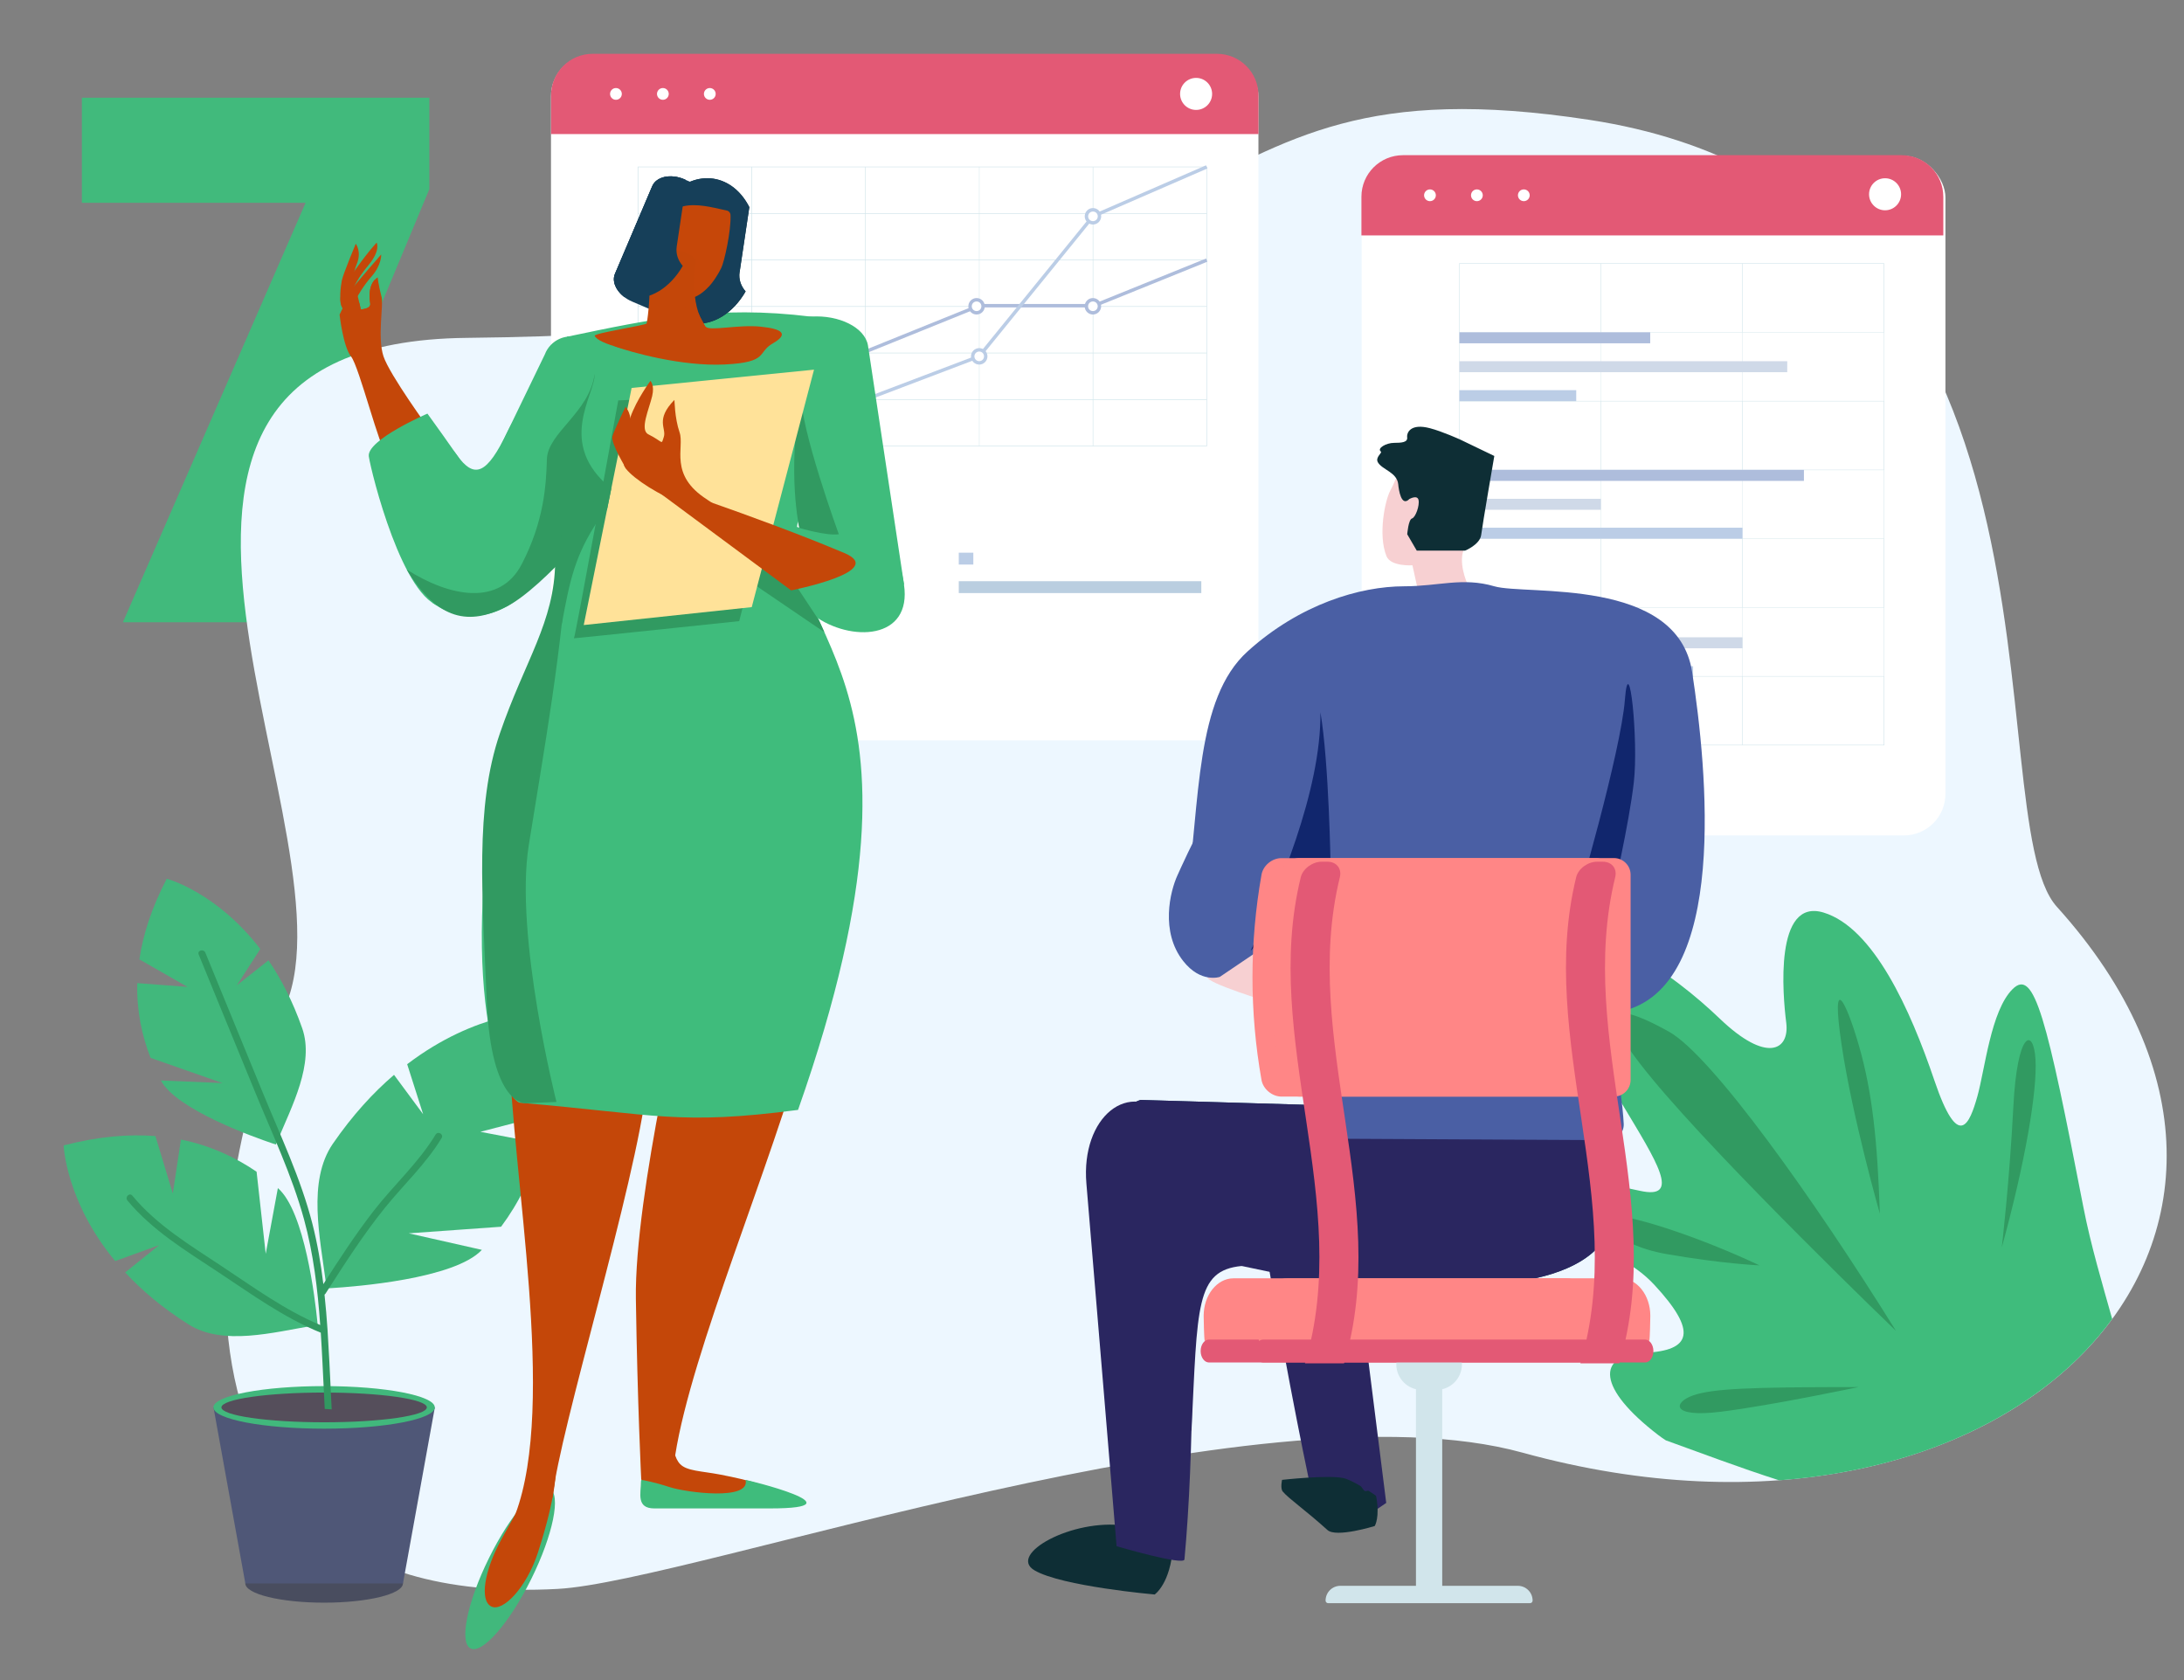 <?xml version="1.0" encoding="UTF-8"?>
<svg xmlns="http://www.w3.org/2000/svg" viewBox="0 0 390 300">
  <rect x="0" y="0" width="390" height="300" fill="#808080" stroke="none"/>
  <defs>
    <style>
      .cls-1 {
        fill: #f7d0d2;
      }

      .cls-2 {
        fill: #ffe299;
      }

      .cls-3, .cls-4 {
        fill: #fff;
      }

      .cls-5 {
        fill: #edf7ff;
      }

      .cls-6 {
        fill: #ff8686;
      }

      .cls-7 {
        fill: #c44709;
      }

      .cls-8 {
        fill: #319a61;
      }

      .cls-9 {
        fill: #bacee0;
      }

      .cls-10 {
        fill: #ad3d10;
      }

      .cls-11 {
        fill: #aebddc;
      }

      .cls-12 {
        fill: #bbcde6;
      }

      .cls-13 {
        fill: #c64709;
      }

      .cls-14 {
        fill: #cfd9e8;
      }

      .cls-15 {
        fill: #d1e5eb;
      }

      .cls-16 {
        fill: #e35975;
      }

      .cls-17 {
        fill: #11266d;
      }

      .cls-18 {
        fill: #163f59;
      }

      .cls-19 {
        fill: #41ba7c;
      }

      .cls-20, .cls-21 {
        fill: #41b87c;
      }

      .cls-22 {
        fill: #3fbc7c;
      }

      .cls-23 {
        fill: #194866;
      }

      .cls-24 {
        fill: #0e2e35;
      }

      .cls-25 {
        fill: #2a2660;
      }

      .cls-26 {
        fill: #4a5fa4;
      }

      .cls-4 {
        opacity: .34;
      }

      .cls-27 {
        fill: #494d5f;
      }

      .cls-27, .cls-28, .cls-29, .cls-21, .cls-30 {
        fill-rule: evenodd;
      }

      .cls-28 {
        fill: #4f5777;
      }

      .cls-29 {
        fill: #554e5b;
      }

      .cls-30 {
        fill: #319961;
      }
    </style>
  </defs>
  <g id="Originaux">
    <path class="cls-19" d="m76.67,33.77l-32.24,77.34h-22.48L54.57,36.21H14.62v-18.76h62.05v16.32Z"/>
  </g>
  <g id="APPROUVED">
    <path class="cls-5" d="m99.62,283.72c24-1.3,125.14-37.31,172.26-24.33,87.36,24.06,148.09-39.2,95.41-97.48-14.72-16.29,7.59-126.55-83.41-140.5-79.88-12.23-53.93,37.42-200.52,38.92-76.89.79-17.32,90.89-33.06,120.73-7.24,13.72-34.58,107.2,49.33,102.66Z"/>
    <g>
      <path class="cls-27" d="m71.95,282.74c0,1.9-6.3,3.44-14.07,3.44s-14.07-1.54-14.07-3.44,6.3-3.44,14.07-3.44,14.07,1.54,14.07,3.44Z"/>
      <path class="cls-28" d="m71.95,282.74h-28.14l-5.69-31.43h39.53l-5.69,31.43Z"/>
      <path class="cls-21" d="m77.64,251.31c0,2.1-8.85,3.8-19.77,3.8s-19.76-1.7-19.76-3.8,8.85-3.8,19.76-3.8,19.77,1.7,19.77,3.8Z"/>
      <path class="cls-29" d="m76.22,251.31c0,1.47-8.21,2.66-18.34,2.66s-18.34-1.19-18.34-2.66,8.21-2.65,18.34-2.65,18.34,1.19,18.34,2.65Z"/>
      <path class="cls-21" d="m49.53,203.75c-.09.21-.18.41-.26.62,0,0-.23-.08-.65-.21-3.19-1.08-17.14-6.03-19.89-11.23l11.01.47-12.85-4.5c-1.56-3.98-2.5-8.42-2.38-13.35l8.98.68-8.6-4.92c.65-4.42,2.19-9.22,4.89-14.4,0,0,8.89,2.35,16.7,12.55l-4.19,6.49,5.65-4.47c2.25,3.3,4.33,7.29,6.03,12.14,2.2,6.32-1.84,13.86-4.44,20.13Z"/>
      <path class="cls-21" d="m58.25,229.24c.04.28.08.54.1.81,0,0,.29-.02.83-.04,4.08-.25,22-1.61,26.87-6.83l-13.06-2.95,16.49-1.18c3.1-4.17,5.62-9.07,7.04-14.89l-10.74-2.06,11.64-3.03c.64-5.39.37-11.5-1.15-18.43,0,0-11.16-.07-23.56,9.39l2.85,8.93-5.2-7.03c-3.68,3.15-7.39,7.17-10.93,12.31-4.59,6.7-2.26,16.82-1.21,25Z"/>
      <path class="cls-21" d="m56,236.7c.25-.04.48-.09.72-.12,0,0-.02-.26-.07-.74-.36-3.63-2.21-19.54-7.03-23.69l-2.17,11.73-1.63-14.65c-3.82-2.61-8.27-4.68-13.51-5.75l-1.45,9.64-3.11-10.26c-4.82-.38-10.26.08-16.38,1.67,0,0,.33,9.95,9.2,20.65l7.86-2.85-6.08,4.88c2.93,3.17,6.65,6.34,11.35,9.3,6.13,3.85,15.06,1.41,22.31.19Z"/>
      <path class="cls-30" d="m77.79,202.59c-3.03,5.01-7.45,8.99-11.03,13.59-3.26,4.2-6.16,8.65-9.02,13.12-.44-3.63-1.05-7.25-1.96-10.8-2.06-8.08-5.74-15.78-8.89-23.48-3.4-8.31-6.8-16.61-10.22-24.91-.3-.72-1.49-.41-1.19.33,3.34,8.11,6.67,16.23,9.99,24.36,3.08,7.53,6.67,15.06,8.82,22.93,1.69,6.16,2.44,12.51,2.89,18.87-6.31-2.65-11.92-6.75-17.6-10.51-5.66-3.75-11.57-7.31-15.95-12.59-.51-.61-1.37.26-.87.87,4.45,5.36,10.46,8.98,16.2,12.78,5.91,3.91,11.72,8.14,18.32,10.82.12,1.76.21,3.51.3,5.27.14,2.79.27,5.57.41,8.35.41.03.83.06,1.24.07-.14-2.81-.27-5.62-.41-8.42-.1-1.86-.2-3.72-.32-5.59,0-.06,0-.11-.01-.17-.14-2.1-.32-4.2-.54-6.3.06-.04.11-.09.16-.16,3.36-5.25,6.72-10.51,10.64-15.37,3.37-4.17,7.33-7.83,10.11-12.44.41-.68-.65-1.3-1.07-.62Z"/>
    </g>
    <g>
      <path class="cls-8" d="m338.57,237.65c-14.75-23.7-32.88-49.13-40.53-53.42-7.65-4.29-15.64-6.9-3.04,8.37,12.6,15.27,43.57,45.05,43.57,45.05Z"/>
      <path class="cls-8" d="m335.69,216.71c-.43-12.87-1.34-21.63-3.7-29.86-2.36-8.24-5.09-13.46-3.14-.34,1.95,13.12,6.84,30.21,6.84,30.21Z"/>
      <path class="cls-8" d="m357.46,222.75c4.15-15.03,6.36-27.92,6.02-33.6-.34-5.68-3.25-5.16-3.95,8.41s-2.07,25.2-2.07,25.2Z"/>
      <path class="cls-8" d="m314.22,225.96c-10.17-4.8-21.22-8.44-25.29-8.8s-1.42,5.02,8.72,6.78c10.15,1.76,16.57,2.01,16.57,2.01Z"/>
      <path class="cls-8" d="m331.87,247.68c-19.6,0-26.02.28-29.53,1.49s-4.08,4.02,4.9,2.92c8.97-1.1,24.64-4.41,24.64-4.41Z"/>
      <path class="cls-22" d="m377.18,235.53c-1.78-6.34-3.82-13.16-5.14-19.94-6.56-33.81-8.75-42.85-12.65-38.97s-4.94,14.4-6.3,19.19c-1.36,4.78-3.33,9.91-7.66-2.87s-10.9-27.26-19.76-29.98c-8.86-2.73-7.33,14.7-6.7,19.65.63,4.95-3.5,7.3-11.84-.69-8.34-7.99-23.82-19.53-30.81-10.75-6.99,8.78,7.29,15.87,13.4,26.05,6.11,10.18,10.62,17.09,3.1,15.41-7.52-1.68-18.21-2.67-18.22,3.16-.01,5.83,13.09,5.29,20.81,13.63,7.73,8.33,6.72,11.78-1.84,12.15s-8.36,6.32,2.55,14.68c.38.29.83.61,1.34.94,6.23,2.24,13.07,4.85,20.24,7.14,26.72-1.97,47.89-13,59.47-28.79Z"/>
      <path class="cls-8" d="m338.57,237.65c-14.75-23.7-32.88-49.13-40.53-53.42-7.65-4.29-15.64-6.9-3.04,8.37,12.6,15.27,43.57,45.05,43.57,45.05Z"/>
      <path class="cls-8" d="m335.69,216.71c-.43-12.87-1.34-21.63-3.7-29.86-2.36-8.24-5.09-13.46-3.14-.34,1.95,13.12,6.84,30.21,6.84,30.21Z"/>
      <path class="cls-8" d="m357.46,222.75c4.15-15.03,6.36-27.92,6.02-33.6-.34-5.68-3.25-5.16-3.95,8.41s-2.07,25.2-2.07,25.2Z"/>
      <path class="cls-8" d="m314.22,225.96c-10.17-4.8-21.22-8.44-25.29-8.8s-1.42,5.02,8.72,6.78c10.15,1.76,16.57,2.01,16.57,2.01Z"/>
      <path class="cls-8" d="m331.87,247.68c-19.6,0-26.02.28-29.53,1.49s-4.08,4.02,4.9,2.92c8.97-1.1,24.64-4.41,24.64-4.41Z"/>
    </g>
    <g>
      <rect class="cls-3" x="98.39" y="9.75" width="126.33" height="122.45" rx="7.42" ry="7.42"/>
      <rect class="cls-11" x="113.2" y="98.69" width="2.6" height="2.12"/>
      <rect class="cls-9" x="113.2" y="103.78" width="43.31" height="2.12"/>
      <rect class="cls-12" x="171.21" y="98.69" width="2.6" height="2.12"/>
      <rect class="cls-9" x="171.21" y="103.78" width="43.31" height="2.12"/>
      <rect class="cls-9" x="113.2" y="19.07" width="16.67" height="2.12"/>
      <g>
        <rect class="cls-15" x="195.12" y="29.8" width=".11" height="49.85"/>
        <rect class="cls-15" x="174.81" y="29.8" width=".11" height="49.85"/>
        <rect class="cls-15" x="154.49" y="29.8" width=".11" height="49.85"/>
        <rect class="cls-15" x="134.18" y="29.8" width=".11" height="49.85"/>
        <g>
          <rect class="cls-4" x="154.55" y="29.8" width="40.63" height="49.85"/>
          <g>
            <path class="cls-15" d="m215.54,79.7h-101.67V29.75h101.67v49.95Zm-101.56-.11h101.46V29.86h-101.46v49.74Z"/>
            <rect class="cls-15" x="113.92" y="71.29" width="101.56" height=".11"/>
            <rect class="cls-15" x="113.92" y="62.98" width="101.56" height=".11"/>
            <rect class="cls-15" x="113.92" y="54.67" width="101.56" height=".11"/>
            <rect class="cls-15" x="113.92" y="46.37" width="101.56" height=".11"/>
            <rect class="cls-15" x="113.92" y="38.06" width="101.56" height=".11"/>
          </g>
        </g>
        <g>
          <polygon class="cls-11" points="114.04 80.28 113.81 79.71 134.12 71.4 154.43 62.51 174.8 54.28 195.3 54.28 215.37 46.16 215.6 46.73 195.42 54.89 174.92 54.89 154.66 63.08 134.36 71.96 114.04 80.28"/>
          <polygon class="cls-12" points="154.54 71.67 134.24 63.36 114.04 71.63 113.81 71.06 134.24 62.7 154.55 71.01 174.67 63.37 194.98 38.37 195.05 38.35 215.36 29.52 215.61 30.08 195.36 38.88 175.05 63.88 174.97 63.91 154.54 71.67"/>
          <g>
            <path class="cls-3" d="m196.34,38.63c0,.64-.52,1.16-1.16,1.16s-1.16-.52-1.16-1.16.52-1.16,1.16-1.16,1.16.52,1.16,1.16Z"/>
            <path class="cls-12" d="m195.17,40.09c-.81,0-1.47-.66-1.47-1.47s.66-1.47,1.47-1.47,1.47.66,1.47,1.47-.66,1.47-1.47,1.47Zm0-2.32c-.47,0-.86.38-.86.86s.38.86.86.86.86-.38.86-.86-.38-.86-.86-.86Z"/>
          </g>
          <g>
            <path class="cls-3" d="m176.02,63.63c0,.64-.52,1.16-1.16,1.16s-1.16-.52-1.16-1.16.52-1.16,1.16-1.16,1.16.52,1.16,1.16Z"/>
            <path class="cls-12" d="m174.86,65.1c-.81,0-1.47-.66-1.47-1.47s.66-1.47,1.47-1.47,1.47.66,1.47,1.47-.66,1.47-1.47,1.47Zm0-2.33c-.47,0-.86.39-.86.86s.38.86.86.86.86-.38.86-.86-.38-.86-.86-.86Z"/>
          </g>
          <g>
            <path class="cls-3" d="m155.71,71.34c0,.64-.52,1.16-1.16,1.16s-1.16-.52-1.16-1.16.52-1.16,1.16-1.16,1.16.52,1.16,1.16Z"/>
            <path class="cls-12" d="m154.55,72.81c-.81,0-1.47-.66-1.47-1.47s.66-1.47,1.47-1.47,1.47.66,1.47,1.47-.66,1.47-1.47,1.47Zm0-2.33c-.47,0-.86.38-.86.86s.39.86.86.86.86-.38.86-.86-.38-.86-.86-.86Z"/>
          </g>
          <g>
            <path class="cls-3" d="m135.4,63.04c0,.64-.52,1.16-1.16,1.16s-1.16-.52-1.16-1.16.52-1.16,1.16-1.16,1.16.52,1.16,1.16Z"/>
            <path class="cls-12" d="m134.24,64.5c-.81,0-1.47-.66-1.47-1.47s.66-1.47,1.47-1.47,1.47.66,1.47,1.47-.66,1.47-1.47,1.47Zm0-2.33c-.47,0-.86.38-.86.86s.38.86.86.86.86-.38.86-.86-.38-.86-.86-.86Z"/>
          </g>
          <g>
            <path class="cls-3" d="m175.56,54.69c0,.64-.52,1.16-1.16,1.16s-1.16-.52-1.16-1.16.52-1.16,1.16-1.16,1.16.52,1.16,1.16Z"/>
            <path class="cls-11" d="m174.39,56.16c-.81,0-1.47-.66-1.47-1.47s.66-1.47,1.47-1.47,1.47.66,1.47,1.47-.66,1.47-1.47,1.47Zm0-2.33c-.47,0-.86.38-.86.86s.38.86.86.86.86-.38.86-.86-.38-.86-.86-.86Z"/>
          </g>
          <g>
            <path class="cls-3" d="m196.32,54.69c0,.64-.52,1.16-1.16,1.16s-1.16-.52-1.16-1.16.52-1.16,1.16-1.16,1.16.52,1.16,1.16Z"/>
            <path class="cls-11" d="m195.16,56.16c-.81,0-1.47-.66-1.47-1.47s.66-1.47,1.47-1.47,1.47.66,1.47,1.47-.66,1.47-1.47,1.47Zm0-2.33c-.47,0-.86.38-.86.86s.38.86.86.86.86-.38.86-.86-.38-.86-.86-.86Z"/>
          </g>
        </g>
      </g>
      <path class="cls-16" d="m224.73,23.94v-6.91c0-4.1-3.32-7.42-7.42-7.42h-111.49c-4.1,0-7.42,3.32-7.42,7.42v6.91h126.33Z"/>
      <g>
        <circle class="cls-3" cx="109.99" cy="16.77" r="1.05"/>
        <circle class="cls-3" cx="118.37" cy="16.77" r="1.05"/>
        <circle class="cls-3" cx="126.75" cy="16.77" r="1.05"/>
      </g>
      <circle class="cls-3" cx="213.59" cy="16.77" r="2.86"/>
    </g>
    <g>
      <g>
        <rect class="cls-3" x="243.15" y="27.83" width="104.25" height="121.35" rx="7.42" ry="7.42"/>
        <rect class="cls-9" x="258.7" y="36.63" width="15.74" height="2"/>
        <g>
          <g>
            <g>
              <path class="cls-15" d="m336.49,133.09h-75.94V47.02h75.94v86.08Zm-75.85-.09h75.75V47.11h-75.75v85.89Z"/>
              <rect class="cls-15" x="260.6" y="120.72" width="75.85" height=".09"/>
              <rect class="cls-15" x="260.6" y="108.43" width="75.85" height=".09"/>
              <rect class="cls-15" x="260.6" y="96.15" width="75.85" height=".09"/>
              <rect class="cls-15" x="260.6" y="83.87" width="75.85" height=".09"/>
              <rect class="cls-15" x="260.6" y="71.58" width="75.85" height=".09"/>
              <rect class="cls-15" x="260.6" y="59.3" width="75.85" height=".09"/>
              <rect class="cls-15" x="311.12" y="47.06" width=".09" height="85.99"/>
              <rect class="cls-15" x="285.83" y="47.06" width=".09" height="85.99"/>
            </g>
            <rect class="cls-4" x="260.6" y="59.34" width="75.85" height="12.28"/>
            <rect class="cls-4" x="260.6" y="83.91" width="75.85" height="12.28"/>
            <rect class="cls-4" x="260.6" y="108.48" width="75.85" height="12.28"/>
          </g>
          <g>
            <rect class="cls-11" x="260.6" y="59.34" width="34.08" height="1.96"/>
            <rect class="cls-14" x="260.6" y="64.5" width="58.55" height="1.96"/>
            <rect class="cls-12" x="260.6" y="69.67" width="20.87" height="1.96"/>
            <rect class="cls-11" x="260.6" y="83.91" width="61.53" height="1.96"/>
            <rect class="cls-14" x="260.6" y="89.07" width="25.28" height="1.96"/>
            <rect class="cls-12" x="260.6" y="94.23" width="50.56" height="1.96"/>
            <rect class="cls-11" x="260.6" y="108.64" width="25.28" height="1.96"/>
            <rect class="cls-14" x="260.6" y="113.8" width="50.56" height="1.96"/>
            <rect class="cls-12" x="260.6" y="118.96" width="41.74" height="1.96"/>
          </g>
        </g>
      </g>
      <g>
        <path class="cls-16" d="m347.02,42.04v-6.91c0-4.1-3.32-7.42-7.42-7.42h-89.07c-4.1,0-7.42,3.32-7.42,7.42v6.91h103.91Z"/>
        <g>
          <circle class="cls-3" cx="255.35" cy="34.87" r="1.05"/>
          <circle class="cls-3" cx="263.73" cy="34.87" r="1.05"/>
          <circle class="cls-3" cx="272.11" cy="34.87" r="1.05"/>
        </g>
        <circle class="cls-3" cx="336.62" cy="34.69" r="2.86"/>
      </g>
    </g>
    <g>
      <path class="cls-25" d="m229.66,208.57s-6.65-3.89-4.96,6.54c4.09,25.14,7.85,43.57,9.61,51.92.68,3.24,1.73,2.73,1.73,2.73l7.64,1.24,3.86-2.63-7.14-56.83-10.74-2.97Z"/>
      <path class="cls-23" d="m199.6,210.19c1.09,1.31,38.4,18.6,40.12,18.6h30.67c1.72,0,14.19-1.67,16.89-9.19,2.86-7.95,0-22.1,0-22.1,0-1.65-1.4-2.98-3.12-2.98h-38.21c-1.72,0-5.2,1.33-5.2,2.98l-37.1-1.09s-12.18,4.1-4.06,13.78Z"/>
      <path class="cls-25" d="m264.12,218.61h-32.2c-.34,0-28.15-7.58-28.46-7.67l3.35,10.8c0,1.65,27.77,7.05,29.35,7.05h28.13c1.58,0,13.02-1.67,15.5-9.19.8-2.43,1.11-5.43,1.16-8.44-4.03,6.03-15.17,7.44-16.83,7.44Z"/>
      <path class="cls-25" d="m212.76,255.59c1.1-22.42.71-28.73,8.96-29.53,8.25-.8-4.03-6.18-4.48-6.2s-16.22-3.68-16.39-2.95,6.71,24.33,6.71,24.33l5.2,14.34Z"/>
      <path class="cls-24" d="m209.47,276.08c-.44,6.74-3.28,8.64-3.28,8.64,0,0-16.64-1.46-21.47-4.32-4.83-2.86,6.78-9.3,16.13-7.98,9.35,1.32,8.62,3.66,8.62,3.66Z"/>
      <path class="cls-24" d="m229.07,266.35c-.48-.58-.13-2.1-.13-2.1,0,0,8.35-.93,11.03-.3.7.16,1.88.76,2.98,1.4.19.11.52.75.7.85.33.2.51-.14.8.04.75.47,1.27.84,1.28.88.73,3.83-.24,5.37-.24,5.37,0,0-6.87,2.14-8.44.72-3.98-3.6-6.94-5.61-7.98-6.87Z"/>
      <path class="cls-25" d="m208.81,199.69s1.81,10.15,3.32,23.13c1.11,9.53,1.14,36.74-.62,55.64-.11,1.16-12.12-2.36-12.12-2.36,0,0-4.38-52.9-5.39-64.75-1.01-11.84,7.6-19.04,14.81-11.66Z"/>
      <path class="cls-25" d="m199.6,210.19c1.09,1.31,38.4,18.6,40.12,18.6h30.67c1.72,0,14.19-1.67,16.89-9.19,2.86-7.95,0-22.1,0-22.1,0-1.65-1.4-2.98-3.12-2.98h-38.21c-1.72,0-5.2,1.33-5.2,2.98l-37.1-1.09s-12.18,4.1-4.06,13.78Z"/>
      <path class="cls-1" d="m224.34,164.29l27.53,22.02s-36.13-9.81-36.26-11.79c-.72-10.9,8.73-10.22,8.73-10.22Z"/>
      <path class="cls-26" d="m282.33,123.83s5.76,2.73,9.9,24.89c4.14,22.16,1.5,21.31,1.5,21.31l-.75,5.05-10.76.9-5.81-19.13,5.92-33.02Z"/>
      <g>
        <path class="cls-1" d="m253.32,105.93l-1.1-4.99s-3.89.27-4.64-1.64c-1.53-3.82-.25-9.94.67-11.66,2.62-4.88,3.73-13.42,15.99-6.63,4.66,2.59-2.54,15.11-3.07,17.83-.53,2.71,1.06,5.83,1.06,5.83l-2.87,1.96-6.03-.71Z"/>
        <path class="cls-24" d="m251.71,89.09s1.39-.78,1.6.19c.22.97-.53,3.11-1.17,3.3-.64.19-.85,2.82-.85,2.82l1.7,2.92h8.63s2.67-1.07,2.88-2.82c.21-1.75,2.34-14.08,2.34-14.08l-6.07-2.92s-3.2-1.46-5.44-2.04c-3.43-.9-4.16.78-4.05,1.65.1.87-.96.97-2.35.97s-3.09.97-2.35,1.55c.31.24-1.07,1.01-.52,1.94.78,1.32,3.4,1.76,3.62,3.89.09.97.53,4.17,2.02,2.62Z"/>
      </g>
      <path class="cls-26" d="m280.36,122.91l-11.43-4.73c-.27-.11-.53-.27-.75-.46l-2.81-2.43c-.49-.42-1.11-.66-1.76-.67l-12.54-.27c-.95-.02-1.85.45-2.38,1.24l-1.31,1.96c-.31.47-.77.84-1.29,1.05l-9.8,3.87c-.78.31-1.38.94-1.63,1.74-.69,2.19-1.57,7.43.18,18.14,2.35,14.36.69,47.97.12,58.04-.09,1.58,1.16,2.91,2.74,2.94l49.43.26c1.61.02,2.9-1.31,2.82-2.92-.64-12.67-10.56-61.91-7.95-74.59.27-1.32-.41-2.64-1.66-3.16Z"/>
      <path class="cls-26" d="m250.77,104.69c6.15,0,10.4-1.66,16.07,0,5.67,1.66,32.7-1.77,35.33,15.32s6.67,56.41-12.7,60.59c-19.37,4.17-62.22-13.43-62.22-13.43,0,0-17.84,12.27-15.4-6.15,2.45-18.42,1.61-36.25,10.92-44.69,9.32-8.44,20.08-11.64,27.99-11.64Z"/>
      <path class="cls-17" d="m280.96,162.97c.56-1.42,8.47-28.66,9.2-38.03.73-9.37,2.46,7.32,1.59,14.79-.86,7.47-3.84,20.36-3.84,20.36l-6.95,2.88Z"/>
      <path class="cls-26" d="m238.98,122.92s-2.44-2.84-9.32,3.95c-11.74,11.59-18.06,26.53-19.39,29.41-1.33,2.88-3.1,10.1,1.02,15.33,3.14,4,6.53,2.83,6.53,2.83l10.96-7.41-3.23-1.92-2.27-.33s7.72-8.16,14.02-17.32c6.29-9.15,1.68-24.55,1.68-24.55Z"/>
      <path class="cls-17" d="m223.34,169.77c4.83-10.54,12.6-28.51,12.45-42.59,1.54,9.05,1.82,27.72,1.82,27.72l-14.27,14.87Z"/>
      <g>
        <path class="cls-6" d="m215.12,239.44c-.11-.54-.18-3.91-.18-4.49,0-3.69,2.39-6.69,5.33-6.69h59.41c2.94,0,5.33,2.99,5.33,6.69,0,.58-.07,3.96-.18,4.49h-69.72Z"/>
        <path class="cls-16" d="m285.57,241.25c0,1.13-.66,2.04-1.47,2.04h-68.22c-.81,0-1.48-.92-1.48-2.04h0c0-1.13.66-2.05,1.48-2.05h68.22c.81,0,1.47.92,1.47,2.05h0Z"/>
        <rect class="cls-15" x="252.85" y="247.96" width="4.69" height="36.76"/>
        <path class="cls-15" d="m249.34,243.62c0,2.53,2.05,4.57,4.57,4.57h2.58c2.53,0,4.57-2.05,4.57-4.57h0c0-2.53-2.05-4.57-4.57-4.57h-2.58c-2.52,0-4.57,2.05-4.57,4.57h0Z"/>
        <path class="cls-6" d="m224.81,239.44c-.11-.54-.18-3.91-.18-4.49,0-3.69,2.39-6.69,5.33-6.69h59.41c2.94,0,5.33,2.99,5.33,6.69,0,.58-.07,3.96-.18,4.49h-69.72Z"/>
        <path class="cls-16" d="m295.25,241.25c0,1.13-.66,2.04-1.48,2.04h-68.22c-.81,0-1.48-.92-1.48-2.04h0c0-1.13.66-2.05,1.48-2.05h68.22c.81,0,1.48.92,1.48,2.05h0Z"/>
      </g>
      <g>
        <path class="cls-6" d="m287.91,192.83c.01,1.64-1.31,2.98-2.95,2.98h-56.14c-1.64,0-3.25-1.32-3.55-2.95-2.15-12.13-2.15-24.55,0-36.68.29-1.64,1.9-2.95,3.55-2.95h56.14c1.64,0,2.96,1.33,2.95,2.98-.11,12.21-.11,24.42,0,36.63Z"/>
        <path class="cls-6" d="m291.18,192.83c0,1.65-1.33,2.98-2.98,2.98h-56.14c-1.64,0-3.24-1.32-3.52-2.95-2.04-12.14-2.04-24.54,0-36.68.28-1.64,1.88-2.96,3.52-2.96h56.14c1.64,0,2.98,1.33,2.98,2.98v36.63Z"/>
      </g>
      <path class="cls-16" d="m240.01,243.44c8.64-28.93-7.84-57.86-.75-86.8.37-1.53-.58-2.77-2.23-2.77h-1.01c-1.64,0-3.36,1.24-3.74,2.77-7.09,28.93,9.4,57.87.75,86.8h6.97Z"/>
      <path class="cls-16" d="m289.18,243.44c8.64-28.93-7.84-57.86-.75-86.8.37-1.53-.58-2.77-2.23-2.77h-1.01c-1.64,0-3.36,1.24-3.73,2.77-7.09,28.93,9.4,57.87.75,86.8h6.97Z"/>
      <path class="cls-15" d="m271.04,283.17h-31.69c-1.46,0-2.64,1.18-2.64,2.64h0c0,.26.21.46.46.46h36.05c.26,0,.46-.21.46-.46h0c0-1.46-1.18-2.64-2.64-2.64Z"/>
    </g>
    <g>
      <path class="cls-20" d="m98.14,265.8c-2.08-1.03-6.93,4.52-10.82,12.41-3.9,7.88-5.37,15.11-3.28,16.14,2.08,1.04,6.93-4.52,10.83-12.4,3.9-7.88,5.37-15.11,3.28-16.14Z"/>
      <g>
        <path class="cls-7" d="m96.05,277.26c-2,6.18-6.24,10.64-8.32,9.6-2.08-1.03-1.32-6.32,1.81-12,3.96-7.19,5.47-9.25,5.81-14.39.31-4.83,8.21-6.4.7,16.79Z"/>
        <path class="cls-7" d="m120.57,259.87c2.93-18.7,17.18-51.78,23.45-74.78,6.28-23-20.96-11.18-21.18-10.98s-9.57,39.17-9.29,57.84c.28,18.67.96,32.33.96,32.33l6.06-4.41Z"/>
        <path class="cls-7" d="m98.68,267.32c1.22-11.96,14.8-55.58,16.85-73.6,2.04-18.01-25.15-29.85-24.62-6.79.52,23.05,8.55,63.64,1.13,83.44-7.42,19.8,2.35,7.28,2.19,6.62s4.46-9.66,4.46-9.66Z"/>
        <path class="cls-7" d="m136.42,265.29s-2.08-.89-7.85-1.99c-3.37-.64-5.93-.62-7.13-1.88-2-2.09-.89-7.15-1.87-6.91-4.77,1.09-6.42,12.24-3.63,13.63,2.77,1.39,18.5-.46,19.79-.56,1.29-.09,1.09-2.58.69-2.28Z"/>
      </g>
      <path class="cls-7" d="m126.5,51.26c.09-.1.18-.2.26-.29.02-.03.05-.06.08-.09.11-.12.21-.25.32-.39.03-.04.05-.07.08-.11.08-.1.15-.2.23-.31.04-.06.08-.12.12-.17.06-.09.12-.18.18-.27.04-.06.08-.13.12-.19.08-.12.15-.24.23-.37.06-.09.11-.18.17-.28.05-.08.1-.17.15-.26.05-.09.1-.18.14-.27.04-.08.08-.15.12-.23.03-.06.07-.12.1-.19,0,0,0,0,0,0,.54-1.09,1.78-6.63,1.65-9.49-.02-.35-.28-.69-.76-.78-2.89-.53-11.27-3.48-11.41,4.93h0s-.08.73-.11,1.06c0,.03,0,.06,0,.08-.02.33-.04.65-.05.97,0,.02,0,.04,0,.06,0,.32,0,.64,0,.96,0,.01,0,.02,0,.03.12,4.02,1.52,7.07,3.83,7.59,1.34.31,2.78-.3,4.11-1.56h0s.02-.02.03-.03c.1-.1.2-.2.3-.3.03-.03.06-.06.09-.09Z"/>
      <path class="cls-7" d="m62.99,54.82s-1.49.68-1.88.03c-.63-1.08-.26-3.82-.06-4.81.22-1.1,2.48-6.52,2.48-6.52,0,0,1.09,1.42.19,3.6-1.32,3.18-.73,7.7-.73,7.7Z"/>
      <path class="cls-7" d="m63.04,54.12c-.78-1.6.45-3.98,2.77-6.79,2.21-2.66,1.45-4,1.45-4,0,0-1.64,1.67-4.56,5.91-.82,1.19-1.62,2.49-1.85,3.63-.71,3.46,4.22,5.37,2.19,1.25Z"/>
      <path class="cls-7" d="m63.66,51.91l-1.34.73-1.68,3.54s.62,5.71,2.05,7.48c1.44,1.76,5.2,16.85,6.33,17.37,2,.93,7.76-4.22,7.76-4.22,0,0-7.19-9.84-8.3-13.18-1.11-3.34.02-9.22-.33-10.56-.61-2.29-.7-3.54-.7-3.54,0,0-1.95.93-1.34,4.66.16.99-1.67,1.06-1.67,1.06l-.78-3.33Z"/>
      <polygon class="cls-22" points="99.37 92.76 142.68 91.73 148.71 56.8 101.29 60.12 99.37 92.76"/>
      <path class="cls-22" d="m142.5,198.19c-21.35,2.78-25.15.81-49.55-1.27-2.31.07-11.8-16.91-3.7-62.27,1.67-9.35,11.64-17.01,10.03-42.28,14.56-.47,29.11-.93,43.68-1.39-6.37,23.11,28.14,26.06-.45,107.2Z"/>
      <path class="cls-22" d="m144.73,101.78l-8.21-31.22,1.99-12.59c1.37-.73,3.08-1.22,5.01-1.35l1.3-.09c5.06-.33,9.61,1.96,10.17,5.13l6.45,42.74-16.71-2.63Z"/>
      <path class="cls-22" d="m88.24,105.61l14.12-27.25,4.3-15.92c-.55-.79-1.34-1.43-2.32-1.8l-.66-.25c-2.57-.96-5.42.34-6.39,2.9l-15.06,31.12,6,11.2Z"/>
      <path class="cls-22" d="m76.32,73.86s-10.92,4.71-10.46,7.66c.46,2.95,6.12,25.78,13.13,26.85,7.01,1.07,12.64-6.7,13.74-8.6,1.09-1.89-16.4-25.91-16.4-25.91Z"/>
      <path class="cls-22" d="m101.29,60.12c15.07-3.15,26.64-5.67,43.54-3.58,16.9,2.08-7.99,10.33-8.31,10.36s-33.89,3.37-33.89,3.37l-1.34-10.14Z"/>
      <path class="cls-22" d="m77.28,107.68c6.78,4.87,14.93,1.11,17.17-3.27s10.26-14.47,10.59-15.6c.33-1.13-4.26-20.16-4.26-20.16,0,0-6.5.86-10.15,8.42s-5.88,8.67-9.13,4.07c-3.25-4.59-5.57,8.73-5.57,8.73"/>
      <path class="cls-22" d="m136.11,91.81c-2.69-1.33-5.6,6.39-5.38,7.49s8.13,5.82,14.61,10.6c6.48,4.78,17.59,4.45,16.08-5.56s-6.64-12.53-6.64-12.53c0,0-5.83,6.35-18.68,0Z"/>
      <path class="cls-8" d="m147.21,112.89l-13.38-9.1-1.83,7.12s-29.73,3.14-29.51,3.06,7.91-42.47,7.91-42.47l7.76-.37,21.53,29.73,6.59,9.96"/>
      <path class="cls-8" d="m101.54,96.8c-.94,18.44-4.55,37.94-7.12,54.14s4.95,45.83,4.95,45.83l-5.48.23s-6.2.56-6.97-18.22c-.77-18.78-2.15-34.71,2.33-47.78,4.48-13.07,9.78-19.91,9.89-30.7.11-10.79,2.4-3.5,2.4-3.5Z"/>
      <path class="cls-7" d="m62.19,56.29s-.58-2.83.5-4.46c.76-1.14,5.38-6.39,5.38-6.39,0,0,.12,1.83-1.73,3.94-2.71,3.09-4.15,6.91-4.15,6.91Z"/>
      <path class="cls-7" d="m64.44,55.24s1.2.01,1.68-.33c-.06.3-.24.62-.34.85-.22.54-.73,4.05-.73,4.05,0,0-.34-2.39-.68-3-.21-.39-.28-1.4-.36-2.25-.01-.1.1-.31.14-.51l.28,1.19Z"/>
      <path class="cls-7" d="m66.11,54.19c-.41-2.5.33-3.75.87-4.29.08.59.26,1.54.6,2.84.13.46.07,1.48-.01,2.75,0,.24-1.4.68-2.47,2.92-.2.4-.6-1.78-.4-3.18.49-.06,1.54-.28,1.41-1.03Z"/>
      <path class="cls-8" d="m149.79,95.4s-7.01-19.21-6.74-25.14c-2.58,14.37-.3,24.01-.3,24.01,0,0,4.79,1.45,7.03,1.13Z"/>
      <polygon class="cls-2" points="112.79 69.27 145.36 66.01 134.24 108.41 104.24 111.61 112.79 69.27"/>
      <path class="cls-7" d="m111.87,83.76s-2.79-4.53-2.52-5.8c.19-.87,2.35-5.33,2.35-5.33,0,0,1.34,1.52.65,3.27-.7,1.77-.48,7.86-.48,7.86Z"/>
      <path class="cls-7" d="m126.29,89.21c-6.93-4.39-4.02-9.3-4.93-11.98-.92-2.67-.89-5.86-.93-5.82-3.48,3.56-1.39,5.05-1.89,6.6-.51,1.54.02.94-2.77-.46-1.58-.8.15-4.51.69-6.83.47-2.01-.32-2.7-.32-2.7,0,0-2.46,3.31-3.58,6.51-1.36,3.86-1.4,7.79-1.12,8.58.49,1.44,4.85,4.52,8.9,6.23,4.57,1.92,10.95,3.03,5.94-.13Z"/>
      <path class="cls-7" d="m150.77,98.75c-15.57-6.58-36.54-13.37-36.54-13.37l27.04,20.04s17.29-3.39,9.5-6.67Z"/>
      <path class="cls-8" d="m72.63,101.7c7.67,4.88,16.6,6.64,20.55-.98,3.95-7.62,4.35-14.03,4.48-18.73.13-4.7,7.63-8.36,8.53-15.24.1,3.81-6.98,12.43,2.97,20.49l-.76,3.75s-11.21,13.88-17.9,17.3-12.28,2.59-17.87-6.59Z"/>
      <path class="cls-24" d="m133.82,37.01c-1.39-2.76-3.66-4.68-6.43-5.1-1.42-.21-2.82,0-4.14.54l4.44,1.89c2.42,1.03,3.79,3.25,3.05,4.97l-6.65,15.64c-.49,1.16-1.81,1.78-3.36,1.76.85.51,1.79.86,2.79,1.01,3.74.56,7.4-1.79,9.63-5.68-.84-.94-1.27-2.17-1.08-3.44l1.73-11.59Z"/>
      <path class="cls-10" d="m118.52,52.21c1.76,2.2,3.62,2.75,4.76,2.36s.9-.97.9-.97l-.08-.59s-1.27.87-2.96-.03-2.61-.78-2.61-.78Z"/>
      <path class="cls-8" d="m100.31,111.49c1.44-7.84,2.35-12.38,6.62-18.73,4.27-6.35-5.39-1.6-5.39-1.6l-2.1,7.72"/>
      <path class="cls-18" d="m121.92,47.48c-.83-.94-1.27-2.17-1.08-3.44l1.73-11.58c-.07-.13-.14-.25-.21-.38l-.19-.08c-2.42-1.03-4.97-.47-5.7,1.24l-6.65,15.64c-.56,1.32.13,2.94,1.59,4.09.29.08.58.15.88.19,3.74.56,7.4-1.79,9.63-5.68Z"/>
      <path class="cls-18" d="m132.08,48.59l1.73-11.59c-1.39-2.76-3.66-4.68-6.43-5.1-5.35-.8-10.54,4.33-11.61,11.46-1.07,7.13,2.4,13.55,7.74,14.35,3.74.56,7.4-1.79,9.63-5.68-.84-.94-1.27-2.17-1.08-3.44Z"/>
      <path class="cls-18" d="m109.82,48.88c-.73,1.72.64,3.94,3.06,4.97l5.51,2.35c2.42,1.03,4.97.47,5.7-1.24l6.65-15.64c.73-1.72-.64-3.94-3.05-4.97l-5.52-2.34c-2.42-1.03-4.97-.47-5.7,1.24l-6.65,15.64Z"/>
      <path class="cls-13" d="m126.5,51.26c.09-.1.18-.2.26-.29.02-.03.05-.06.08-.09.11-.12.21-.25.32-.39.03-.04.05-.07.08-.11.08-.1.15-.2.23-.31.04-.06.08-.12.12-.17.06-.09.12-.18.18-.27.04-.06.08-.13.12-.19.08-.12.15-.24.23-.37.06-.09.11-.18.17-.28.05-.08.1-.17.15-.26.05-.09.1-.18.14-.27.04-.08.08-.15.12-.23.03-.06.07-.12.1-.19,0,0,0,0,0,0,.54-1.09,1.78-6.63,1.65-9.49-.02-.35-.28-.69-.76-.78-2.89-.53-11.27-3.48-11.41,4.93h0s-.08.73-.11,1.06c0,.03,0,.06,0,.08-.02.33-.04.65-.05.97,0,.02,0,.04,0,.06,0,.32,0,.64,0,.96,0,.01,0,.02,0,.03.12,4.02,1.52,7.07,3.83,7.59,1.34.31,2.78-.3,4.11-1.56h0s.02-.02.03-.03c.1-.1.2-.2.3-.3.03-.03.06-.06.09-.09Z"/>
      <path class="cls-7" d="m128.96,60.66c4.97,2.15,7.46,1.48,3.66,3.08-1.83,2.24-25.15-.88-26.42-3.77-.21-.49,9.26-1.88,9.31-2.24.58-4.2.81-7.75-.36-12.44.05-.37.33-.66.62-.65,1.77.05,3.55.07,5.33.12.29.02,3.77.78,3,2.45-.38,4.57-.39,11.18,4.87,13.46Z"/>
      <path class="cls-7" d="m115.57,57.32c-.36,3.44.47,6.08,7.01,5.37s2.6-5.43,2.24-6.57-3.68-1.29-3.68-1.29l-5.57,2.49Z"/>
      <path class="cls-18" d="m121.92,47.48c-.83-.94-1.27-2.17-1.08-3.44l1.73-11.58c-.07-.13-.14-.25-.21-.38l-.19-.08c-2.42-1.03-4.97-.47-5.7,1.24l-6.65,15.64c-.56,1.32.13,2.94,1.59,4.09.29.08.58.15.88.19,3.74.56,7.4-1.79,9.63-5.68Z"/>
      <path class="cls-7" d="m125.99,58.33c.75.85,5.79-.41,9.85,0,4.07.41,4.96,1.39,2.14,3-2.81,1.61-.67,3.35-8.49,3.75s-17-2.26-19.43-3.14,9.65-1.46,9.65-1.46"/>
      <path class="cls-22" d="m133.14,264.27c.89,3.75-10.63,2.24-13.61,1.26-2.85-.93-4.67-1.22-4.67-1.22-.12,0-.23-.02-.36-.03-.01.09-.04.18-.04.27,0,2.06-.91,4.8,2.39,4.8h20.65c16.88,0-4.39-5.18-4.37-5.09Z"/>
    </g>
  </g>
</svg>
